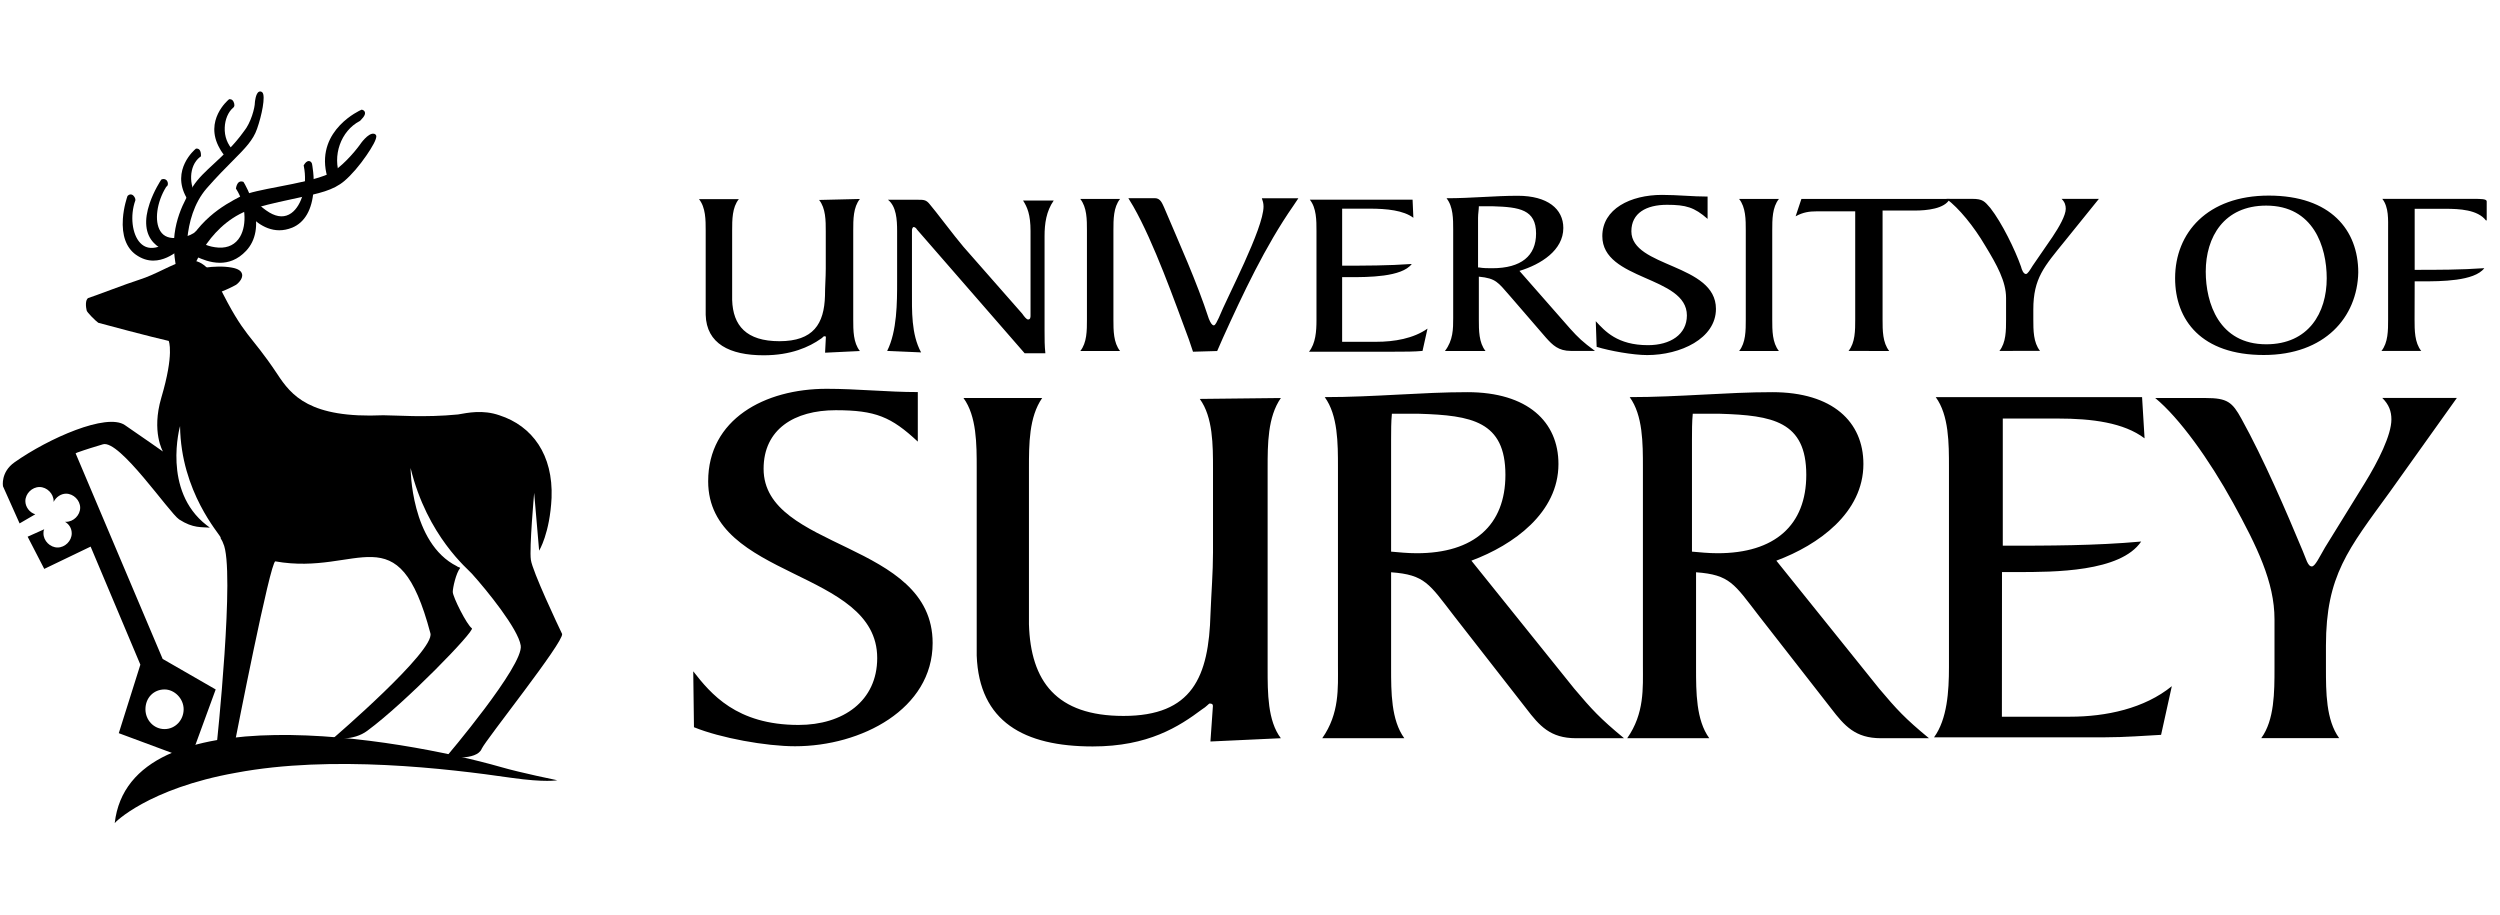 <svg xmlns="http://www.w3.org/2000/svg" width="164" height="60" fill="none" viewBox="0 0 164 60">
    <path fill="#000" d="M12.59 17.818s1.468-.377 2.61-.162.215.923.215.923-1.142.65-2.284.813c-1.142.215-.542-1.3-.542-1.3"/>
    <path fill="#000" d="M12.928 19.529c-.202 0-.358-.065-.463-.189-.32-.39-.02-1.196.02-1.287l.215.084c-.085.215-.254.813-.059 1.054.085.104.242.13.47.09 1.064-.149 2.148-.74 2.239-.793.117-.09.333-.318.3-.461-.026-.104-.196-.195-.47-.247-1.103-.209-2.545.156-2.558.162l-.059-.221c.059-.013 1.508-.384 2.663-.163.391.072.607.215.653.423.078.338-.34.67-.392.702l-.013.007c-.046.026-1.175.663-2.324.826-.078.006-.156.013-.222.013zM8.51 12.941s-.926 2.601.49 3.629c1.358.975 2.552-.325 2.774-.325.163-.052-.437-.378-.437-.378s-.274.326-.927.488c-1.684.488-2.232-1.736-1.684-3.251.007-.052-.104-.267-.215-.163z"/>
    <path fill="#000" d="M10.057 17.096c-.36 0-.744-.104-1.155-.396-.627-.456-.914-1.262-.842-2.341.052-.794.287-1.444.293-1.47l.013-.032.026-.026c.072-.072.177-.098.268-.059.137.059.222.234.222.332v.026l-.007.026c-.352.988-.215 2.21.32 2.776.3.319.692.41 1.168.267.595-.15.843-.436.849-.436l.085-.097.11.058c.562.306.556.43.55.508-.008.078-.06.136-.138.162l-.026.007h-.013c-.033.013-.124.071-.196.123-.313.215-.861.572-1.527.572zM8.373 14.62c-.013.676.137 1.404.718 1.827.972.702 1.847.124 2.323-.182.046-.032.092-.058.13-.084-.051-.033-.11-.078-.175-.118-.137.117-.431.326-.914.443-.744.214-1.22-.078-1.482-.358-.346-.351-.548-.91-.6-1.528z"/>
    <path fill="#000" d="M10.683 11.914s-1.743 2.6-.49 3.902c1.195 1.248 2.827 0 3.042 0 .163 0-.379-.436-.379-.436s-.378.325-1.142.377c-1.958.273-1.906-2.113-.927-3.629.118.007.06-.266-.104-.214z"/>
    <path fill="#000" d="M11.467 16.53c-.463 0-.947-.149-1.384-.604-.555-.579-.646-1.476-.26-2.601.28-.82.71-1.47.73-1.502l.033-.046.052-.02c.104-.032.215-.006.294.072.078.091.104.228.065.325-.02.046-.052.079-.091.098-.627 1.002-.797 2.27-.386 2.913.229.364.627.508 1.182.43h.013c.692-.053 1.044-.339 1.05-.345l.099-.085.104.078c.522.416.49.514.463.599-.02.058-.071.117-.17.117-.032.006-.13.058-.215.097-.339.182-.933.475-1.58.475zm-1.475-2.659c-.157.657-.15 1.353.32 1.834.88.917 2.03.351 2.584.085.046-.02.085-.04.124-.059-.045-.046-.104-.098-.163-.15-.17.111-.548.3-1.116.339-.855.117-1.28-.248-1.488-.573-.242-.37-.326-.903-.261-1.476z"/>
    <path fill="#000" d="M12.152 17.545s-.49-3.251 1.305-5.306 2.878-2.705 3.263-3.843c.379-1.086.49-2.114.379-2.224-.111-.11-.215.436-.215.54 0 .377-.274 1.41-.764 2.002-1.194 1.678-2.61 2.491-3.316 3.577-.49.813-1.468 2.386-1.194 4.552.274 2.165.542.702.542.702z"/>
    <path fill="#000" d="M11.943 18.189h-.013c-.202-.007-.34-.221-.476-1.327-.274-2.178.679-3.758 1.188-4.604l.026-.045c.34-.527.822-.97 1.377-1.483.614-.572 1.312-1.216 1.945-2.1l.006-.007c.47-.572.725-1.554.725-1.905 0-.007.046-.605.274-.702.072-.033.157-.013.215.045.229.228-.045 1.541-.346 2.387-.254.748-.79 1.287-1.605 2.107-.457.461-1.031 1.034-1.69 1.788-1.724 1.977-1.273 5.15-1.267 5.183l.007.026-.007.026c-.098.578-.28.61-.359.61zm4.308-9.37c-.653.91-1.358 1.566-1.984 2.145-.542.501-1.005.93-1.325 1.418l-.026.045c-.49.813-1.403 2.328-1.142 4.403.065.52.124.787.17.93.019-.065.038-.137.052-.208-.046-.345-.405-3.395 1.344-5.41.666-.761 1.24-1.34 1.704-1.808.783-.787 1.298-1.308 1.527-1.99.006-.026.02-.052.026-.078-.098.201-.216.39-.346.552z"/>
    <path fill="#000" d="M15.2 9.964c-.927-.924-.705-2.439 0-3.03.052 0 0-.274-.111-.274 0 0-1.52 1.249-.542 2.978.111.215.274.436.438.599l.215-.273z"/>
    <path fill="#000" d="M14.991 10.476l-.124-.123c-.182-.182-.352-.416-.463-.63-1.031-1.828.568-3.161.58-3.174l.046-.04h.06c.202 0 .286.248.286.384 0 .04-.006.065-.02.098-.019.039-.045.072-.078.091-.313.273-.515.76-.535 1.281-.026.585.176 1.119.568 1.509l.098.097-.418.508zm-.444-2.815c-.208.481-.293 1.138.138 1.899l.006.006c.072.143.17.293.287.423l.013-.02c-.391-.442-.587-1.014-.561-1.638.007-.235.046-.462.117-.67zM12.803 13c-.705-.923-.49-2.276.215-2.816 0 0 0-.273-.11-.273 0 0-1.521 1.249-.542 2.978.052.111.163.274.215.378l.222-.267z"/>
    <path fill="#000" d="M12.556 13.559l-.11-.221c-.027-.046-.066-.117-.105-.182-.04-.066-.085-.137-.11-.196-1.032-1.827.567-3.16.58-3.173l.046-.039h.058c.17 0 .268.163.268.43v.077l-.065.046c-.757.585-.725 1.899-.19 2.594l.079.098-.45.566zm-.32-2.205c-.058.3-.052.638.072 1.008-.084-.293-.117-.611-.084-.93.006-.026.006-.052.013-.078zM20.31 10.775s.652 3.252-1.195 4.006c-1.742.702-2.878-1.138-3.1-1.248-.163-.111.6-.326.6-.326s.275.436.98.865c1.847 1.086 2.878-1.3 2.5-3.193-.007.007.156-.266.215-.104z"/>
    <path fill="#000" d="M18.32 15.106c-1.077 0-1.848-.845-2.213-1.255-.065-.071-.144-.156-.17-.175l-.013-.007c-.072-.045-.104-.117-.091-.195.013-.072.033-.215.73-.416l.118-.033.066.104c0 .007.267.41.926.813.542.319 1.025.332 1.436.04.705-.502 1.07-1.854.823-3.07l-.013-.059.032-.052c.072-.117.183-.253.327-.234.039.007.137.026.182.156l.007.02c.006.032.17.845.098 1.762-.092 1.249-.575 2.087-1.39 2.426-.307.123-.588.175-.855.175zM16.23 13.52c.033.032.065.071.111.123.45.494 1.39 1.535 2.709 1.002.802-.326 1.09-1.184 1.174-2.003-.156.696-.483 1.287-.933 1.612-.359.254-.96.456-1.782-.026-.535-.331-.835-.656-.96-.819-.123.026-.24.072-.319.11z"/>
    <path fill="#000" d="M12.478 17.655s1.09-3.303 4.243-4.168c3.152-.865 4.673-.813 5.763-1.736 1.09-.923 2.232-2.816 2.01-2.816-.215-.052-.653.488-.764.65-.274.378-1.253 1.574-2.069 1.951-1.52.703-4.732.976-5.763 1.463-1.03.54-2.989 1.515-4.02 4.227-1.031 2.705.6.43.6.43z"/>
    <path fill="#000" d="M11.617 18.71c-.032 0-.072-.007-.098-.027-.195-.097-.222-.37.222-1.521 1.032-2.705 2.983-3.726 4.027-4.272l.079-.04c.49-.227 1.396-.403 2.44-.604 1.175-.228 2.513-.482 3.323-.859.73-.338 1.664-1.424 2.003-1.899 0-.006.53-.786.914-.715.065.007.124.052.15.117.072.202-.3.813-.626 1.288-.47.69-.999 1.3-1.456 1.69-.737.625-1.664.82-3.06 1.112-.738.157-1.659.352-2.762.65-3.028.833-4.118 4.039-4.131 4.065l-.006.02-.014.019c-.006.013-.189.267-.391.494-.287.338-.47.481-.614.481zm4.36-5.567l-.065.033c-1.012.526-2.891 1.515-3.877 4.103-.228.605-.307.904-.326 1.047.15-.13.404-.423.633-.742.11-.305 1.286-3.407 4.34-4.252 1.11-.306 2.036-.501 2.78-.657 1.404-.293 2.246-.475 2.924-1.047.803-.676 1.606-1.873 1.887-2.413-.137.124-.294.306-.398.456-.288.396-1.28 1.612-2.135 2.002-.848.39-2.2.65-3.394.885-.992.195-1.919.37-2.369.585z"/>
    <path fill="#000" d="M22.157 11.647c-.6-1.515.111-3.193 1.358-3.843.052-.052.378-.377.215-.436 0 0-2.774 1.19-2.173 3.954.052.214.11.377.163.598l.437-.273z"/>
    <path fill="#000" d="M21.623 12.167l-.053-.215c-.026-.104-.052-.195-.078-.292-.026-.098-.052-.195-.085-.306-.62-2.861 2.239-4.123 2.265-4.136l.059-.026.059.02c.078.026.13.084.15.156.02.097.006.234-.3.54l-.02.02-.02.012c-1.246.65-1.82 2.283-1.285 3.648l.045.124-.737.455zm.822-3.648c-.711.793-.953 1.723-.73 2.77.025.098.051.195.077.286.007.033.02.065.026.091l.144-.09c-.359-1.041-.15-2.212.483-3.057zM15.852 12.076s1.632 2.705.163 4.279c-1.357 1.463-3.041.273-3.263.273-.163 0 .437-.54.437-.54s.379.273 1.142.325c2.07.11 2.285-2.542 1.306-4.064-.007 0 .052-.325.215-.273z"/>
    <path fill="#000" d="M14.424 17.239c-.64 0-1.194-.247-1.488-.377-.072-.033-.157-.072-.19-.078-.078 0-.136-.046-.163-.117-.032-.085-.071-.183.503-.703l.098-.084.104.071s.36.247 1.058.293c.626.032 1.11-.215 1.403-.716.47-.806.359-2.165-.242-3.108l-.032-.052.013-.058c.013-.065.059-.287.202-.371.065-.039.144-.046.222-.026l.059.02.032.052c.02.026.425.708.653 1.593.307 1.196.13 2.191-.509 2.874-.568.605-1.175.787-1.723.787zm-1.462-.709c.026.013.059.026.098.046.535.24 1.795.793 2.832-.326.77-.825.62-2.009.34-2.887.209.832.143 1.717-.215 2.341-.248.423-.745.917-1.697.872-.568-.04-.94-.196-1.11-.287-.091.078-.183.17-.248.241zm-.215.254c.006 0 .006 0 0 0 .006 0 .006 0 0 0zM56.41 13.052c-.438.54-.438 1.352-.438 2.061v5.853c0 .702 0 1.515.437 2.061l-2.284.11.052-1.027c0-.052-.052-.052-.11-.052-.06 0-.112.11-.216.163-.764.54-1.958 1.086-3.753 1.086-2.232 0-3.753-.761-3.805-2.653v-5.528c0-.702 0-1.515-.438-2.061h2.611c-.437.54-.437 1.352-.437 2.061v4.552c.052 1.678.927 2.705 3.1 2.705 2.232 0 2.937-1.138 2.99-2.978 0-.598.051-1.19.051-1.788v-2.439c0-.702 0-1.515-.437-2.061M58.198 23.02c.653-1.3.653-3.193.653-4.552v-3.303c0-.76-.052-1.626-.6-2.061h1.958c.378 0 .541 0 .763.273.379.435 1.632 2.113 2.232 2.815l3.857 4.39c.111.162.275.377.38.377.162 0 .162-.163.162-.273v-5.528c0-1.086-.215-1.573-.49-2.002h2.01c-.489.702-.6 1.515-.6 2.327v6.23c0 .54 0 .976.053 1.463h-1.358l-7.068-8.122c-.053-.11-.163-.162-.216-.162-.052 0-.11.11-.11.214v4.006c0 1.249-.053 2.816.6 4.006M71.303 15.113c0-.702 0-1.515-.437-2.061h2.61c-.436.54-.436 1.352-.436 2.061v5.853c0 .702 0 1.515.437 2.061h-2.61c.436-.54.436-1.353.436-2.061M78.261 23.073l-.274-.813c-.927-2.49-2.284-6.34-3.642-8.72l-.326-.54h1.742c.379 0 .49.377.6.598 1.032 2.439 2.122 4.819 2.938 7.31.11.272.215.435.326.435.111 0 .215-.273.326-.488.542-1.352 2.937-5.852 2.937-7.309 0-.214-.052-.377-.11-.54h2.395l-.326.488c-1.848 2.653-3.316 5.794-4.621 8.668l-.379.865M88.044 22.422h2.233c1.194 0 2.447-.215 3.367-.865l-.326 1.463c-.542.052-1.142.052-1.847.052h-5.6c.437-.54.49-1.353.49-2.061v-5.853c0-.702 0-1.515-.438-2.061h6.742l.052 1.19c-.652-.488-1.742-.599-2.878-.599h-1.794v3.74c1.468 0 3.04 0 4.568-.111-.653.865-2.878.865-4.079.865h-.49M97.02 17.544c.273.052.6.052.867.052 1.906 0 2.879-.813 2.879-2.276 0-1.573-1.09-1.736-2.827-1.788h-.926c0 .215-.053.488-.053.76v3.252h.06zm5.978 4.012c.541.599.816.865 1.631 1.464h-1.579c-.816 0-1.194-.378-1.632-.865l-2.336-2.705c-.816-.924-.927-1.19-2.07-1.301v2.816c0 .702 0 1.515.438 2.061h-2.663c.542-.702.542-1.463.542-2.165v-5.794c0-.703 0-1.515-.438-2.062 1.632 0 3.153-.162 4.674-.162 1.958 0 2.989.865 2.989 2.113 0 1.463-1.469 2.387-2.878 2.816M104.682 21.07c.6.65 1.416 1.573 3.426 1.573 1.469 0 2.552-.702 2.552-1.95 0-2.602-5.548-2.276-5.548-5.203 0-1.788 1.847-2.705 3.916-2.705 1.032 0 2.011.11 2.99.11v1.464c-.868-.761-1.417-.924-2.663-.924-1.358 0-2.337.54-2.337 1.737 0 2.386 5.548 2.113 5.548 5.091 0 1.951-2.337 3.03-4.51 3.03-.927 0-2.448-.273-3.316-.54M114.523 15.113c0-.702 0-1.515-.437-2.061h2.611c-.438.54-.438 1.352-.438 2.061v5.853c0 .702 0 1.515.438 2.061h-2.611c.437-.54.437-1.353.437-2.061M121.265 23.02c.437-.54.437-1.352.437-2.06v-7.095h-2.551c-.438 0-.869.052-1.358.325l.379-1.138h9.731c-.326.65-1.521.76-2.284.76h-2.122v7.154c0 .702 0 1.515.438 2.061"/>
    <path fill="#000" d="M131.161 23.021c.437-.54.437-1.352.437-2.061v-1.411c0-1.086-.6-2.166-1.358-3.414-.763-1.3-1.742-2.49-2.552-3.09h1.684c.705 0 .816.164 1.195.6.763.975 1.631 2.763 2.01 3.842.052.215.163.488.326.488.111 0 .274-.273.438-.54l1.305-1.898c.437-.65.868-1.412.868-1.84 0-.215-.052-.436-.274-.651h2.447l-2.232 2.764c-1.357 1.677-2.069 2.438-2.069 4.493v.65c0 .703 0 1.515.438 2.062M148.665 13.488c-2.774 0-3.968 2.061-3.968 4.33 0 2.062.868 4.767 3.968 4.767 2.774 0 3.968-2.061 3.968-4.33 0-2.062-.868-4.767-3.968-4.767zm-.163 9.8c-4.079 0-5.815-2.276-5.815-5.04 0-2.978 2.121-5.417 6.141-5.417 4.079 0 5.874 2.276 5.874 5.04-.059 2.926-2.18 5.417-6.2 5.417zM158.396 20.96c0 .702 0 1.515.437 2.061h-2.61c.437-.54.437-1.352.437-2.061v-5.853c0-.702.052-1.515-.379-2.061h5.979c.489 0 .868 0 .868.163v1.248h-.052c-.542-.702-1.743-.76-2.663-.76h-2.01v4.005c1.468 0 3.041 0 4.568-.11-.652.864-2.878.864-4.079.864h-.489M45.477 44.038c1.143 1.463 2.827 3.518 6.906 3.518 2.937 0 5.162-1.574 5.162-4.39 0-5.852-11.089-5.143-11.089-11.594 0-4.064 3.695-6.067 7.774-6.067 2.01 0 3.968.215 5.978.215v3.25c-1.742-1.625-2.773-2.06-5.384-2.06-2.715 0-4.732 1.248-4.732 3.843 0 5.364 11.089 4.714 11.089 11.431 0 4.331-4.673 6.77-9.027 6.77-1.905 0-4.895-.54-6.63-1.249M84.024 26.11c-.868 1.248-.868 3.03-.868 4.603v13.162c0 1.574 0 3.414.868 4.552l-4.62.215.163-2.329c0-.11-.053-.162-.216-.162-.052 0-.215.214-.49.377-1.52 1.138-3.53 2.439-7.179 2.439-4.51 0-7.447-1.626-7.61-5.957V30.713c0-1.573 0-3.414-.868-4.604h5.163c-.868 1.249-.868 3.03-.868 4.604V40.95c.11 3.739 1.794 6.015 6.2 6.015 4.51 0 5.6-2.543 5.71-6.718.053-1.352.164-2.705.164-4.005v-5.47c0-1.573 0-3.413-.868-4.603M91.197 36.182c.6.052 1.142.11 1.743.11 3.752 0 5.815-1.84 5.815-5.143 0-3.518-2.232-3.902-5.652-4.006h-1.795c-.052.54-.052 1.138-.052 1.678v7.368h-.059v-.007zm12.074 8.993c1.143 1.353 1.684 1.951 3.264 3.252h-3.153c-1.684 0-2.395-.813-3.263-1.951l-4.732-6.067c-1.632-2.114-1.906-2.705-4.131-2.868v6.282c0 1.574 0 3.414.868 4.604h-5.385c1.142-1.626 1.031-3.304 1.031-4.767V30.655c0-1.574 0-3.414-.868-4.604 3.264 0 6.364-.325 9.353-.325 3.968 0 5.979 1.95 5.979 4.714 0 3.193-2.937 5.306-5.711 6.34M110.934 36.182c.601.052 1.142.11 1.743.11 3.753 0 5.815-1.84 5.815-5.143 0-3.518-2.232-3.902-5.652-4.006h-1.795c-.052.54-.052 1.138-.052 1.678v7.368h-.059v-.007zm12.342 8.993c1.142 1.353 1.684 1.951 3.264 3.252h-3.153c-1.684 0-2.389-.813-3.263-1.951l-4.732-6.067c-1.632-2.114-1.906-2.705-4.131-2.868v6.282c0 1.574 0 3.414.868 4.604h-5.385c1.142-1.626 1.031-3.304 1.031-4.767V30.655c0-1.574 0-3.414-.868-4.604 3.264 0 6.364-.325 9.353-.325 3.968 0 5.979 1.95 5.979 4.714 0 3.193-2.937 5.306-5.711 6.34M131.324 47.016h4.458c2.389 0 4.895-.54 6.69-2.003l-.705 3.193c-1.031.052-2.337.162-3.694.162h-11.2c.868-1.19.979-3.03.979-4.604v-13.11c0-1.573 0-3.413-.868-4.603h13.536l.164 2.705c-1.358-1.027-3.427-1.3-5.711-1.3h-3.59v8.342c2.989 0 6.089 0 9.079-.273-1.358 2.003-5.711 2.003-8.152 2.003h-.979M148.339 48.421c.868-1.19.868-3.03.868-4.604v-3.193c0-2.438-1.142-4.766-2.715-7.634-1.579-2.868-3.531-5.58-5.11-6.88h3.315c1.417 0 1.743.273 2.337 1.353 1.468 2.653 2.937 6.067 4.02 8.668.216.487.327 1.027.601 1.027.215 0 .489-.598.868-1.248l2.611-4.227c.868-1.411 1.742-3.14 1.742-4.168 0-.54-.163-.976-.6-1.412h4.895l-4.406 6.178c-2.715 3.74-4.183 5.469-4.183 10.073v1.463c0 1.574 0 3.414.868 4.604M15.468 50.696c6.305-1.19 13.915-.273 18.046.325 2.285.325 3.042.163 3.042.163s-2.395-.488-3.694-.865C26.23 48.42 8.504 45.39 7.525 53.999c-.046 0 2.18-2.275 7.943-3.303z"/>
    <path fill="#000" d="M10.794 45.228c.653 0 1.253.598 1.253 1.3 0 .703-.542 1.3-1.253 1.3-.711 0-1.253-.597-1.253-1.3 0-.76.548-1.3 1.253-1.3zm24.031-8.506c-.11-.76.216-4.39.216-4.39l.326 3.792s.705-1.138.816-3.466c.11-2.816-1.253-4.715-3.427-5.417-1.09-.377-2.069-.163-2.715-.052-2.173.215-4.079.052-4.895.052-4.836.215-6.037-1.3-6.957-2.705-1.795-2.705-2.121-2.328-3.857-5.853-1.469-2.926-2.827-1.086-5.222-.325-.705.215-3.1 1.138-3.315 1.19-.216.11-.164.599-.111.813 0 .11.6.702.763.813.163.052 3.642.975 4.621 1.19 0 0 .379.813-.49 3.74-.652 2.223.112 3.517.112 3.517s-1.306-.923-2.5-1.736c-1.195-.813-5 .865-7.232 2.438-.927.65-.763 1.574-.763 1.574l1.09 2.439 1.03-.599c-.378-.11-.652-.487-.652-.864 0-.488.437-.924.927-.924.49 0 .927.436.927.924v.052c.163-.326.49-.54.816-.54.49 0 .926.435.926.923 0 .488-.437.923-.926.923h-.066c.274.163.438.436.438.761 0 .488-.438.924-.927.924-.49 0-.927-.436-.927-.924 0-.11 0-.162.052-.273l-1.09.488 1.09 2.113 3.042-1.463 3.263 7.745-1.416 4.494 4.673 1.736 1.684-4.604-3.479-2.003-5.71-13.487.11-.052c.6-.215 1.142-.377 1.684-.54 1.09-.325 4.347 4.494 5 4.93.926.598 1.468.487 2.068.54h-.052c-.052-.053-.163-.111-.215-.163-2.937-2.276-1.743-6.503-1.743-6.503.052 4.33 2.61 7.094 2.663 7.309v.052c.052.11.111.163.163.325.816 1.626-.437 13.376-.437 13.376l1.253-.54s2.284-11.698 2.61-11.646c5.49.976 8.048-3.303 10.17 4.715.326 1.138-6.364 6.88-6.364 6.88s1.305.214 2.232-.488c2.5-1.84 7.068-6.555 6.853-6.718-.326-.214-1.253-2.06-1.253-2.386 0-.273.215-1.248.49-1.574-.053-.052-.164-.052-.216-.11-3.041-1.515-3.041-6.445-3.041-6.445 1.09 4.494 3.805 6.666 4.02 6.933.98 1.085 3.041 3.628 3.205 4.714.215 1.3-4.895 7.31-4.895 7.31s2.01.272 2.336-.54c.274-.599 5.385-6.991 5.274-7.53-.255-.528-1.945-4.104-2.05-4.865z"/>
</svg>
